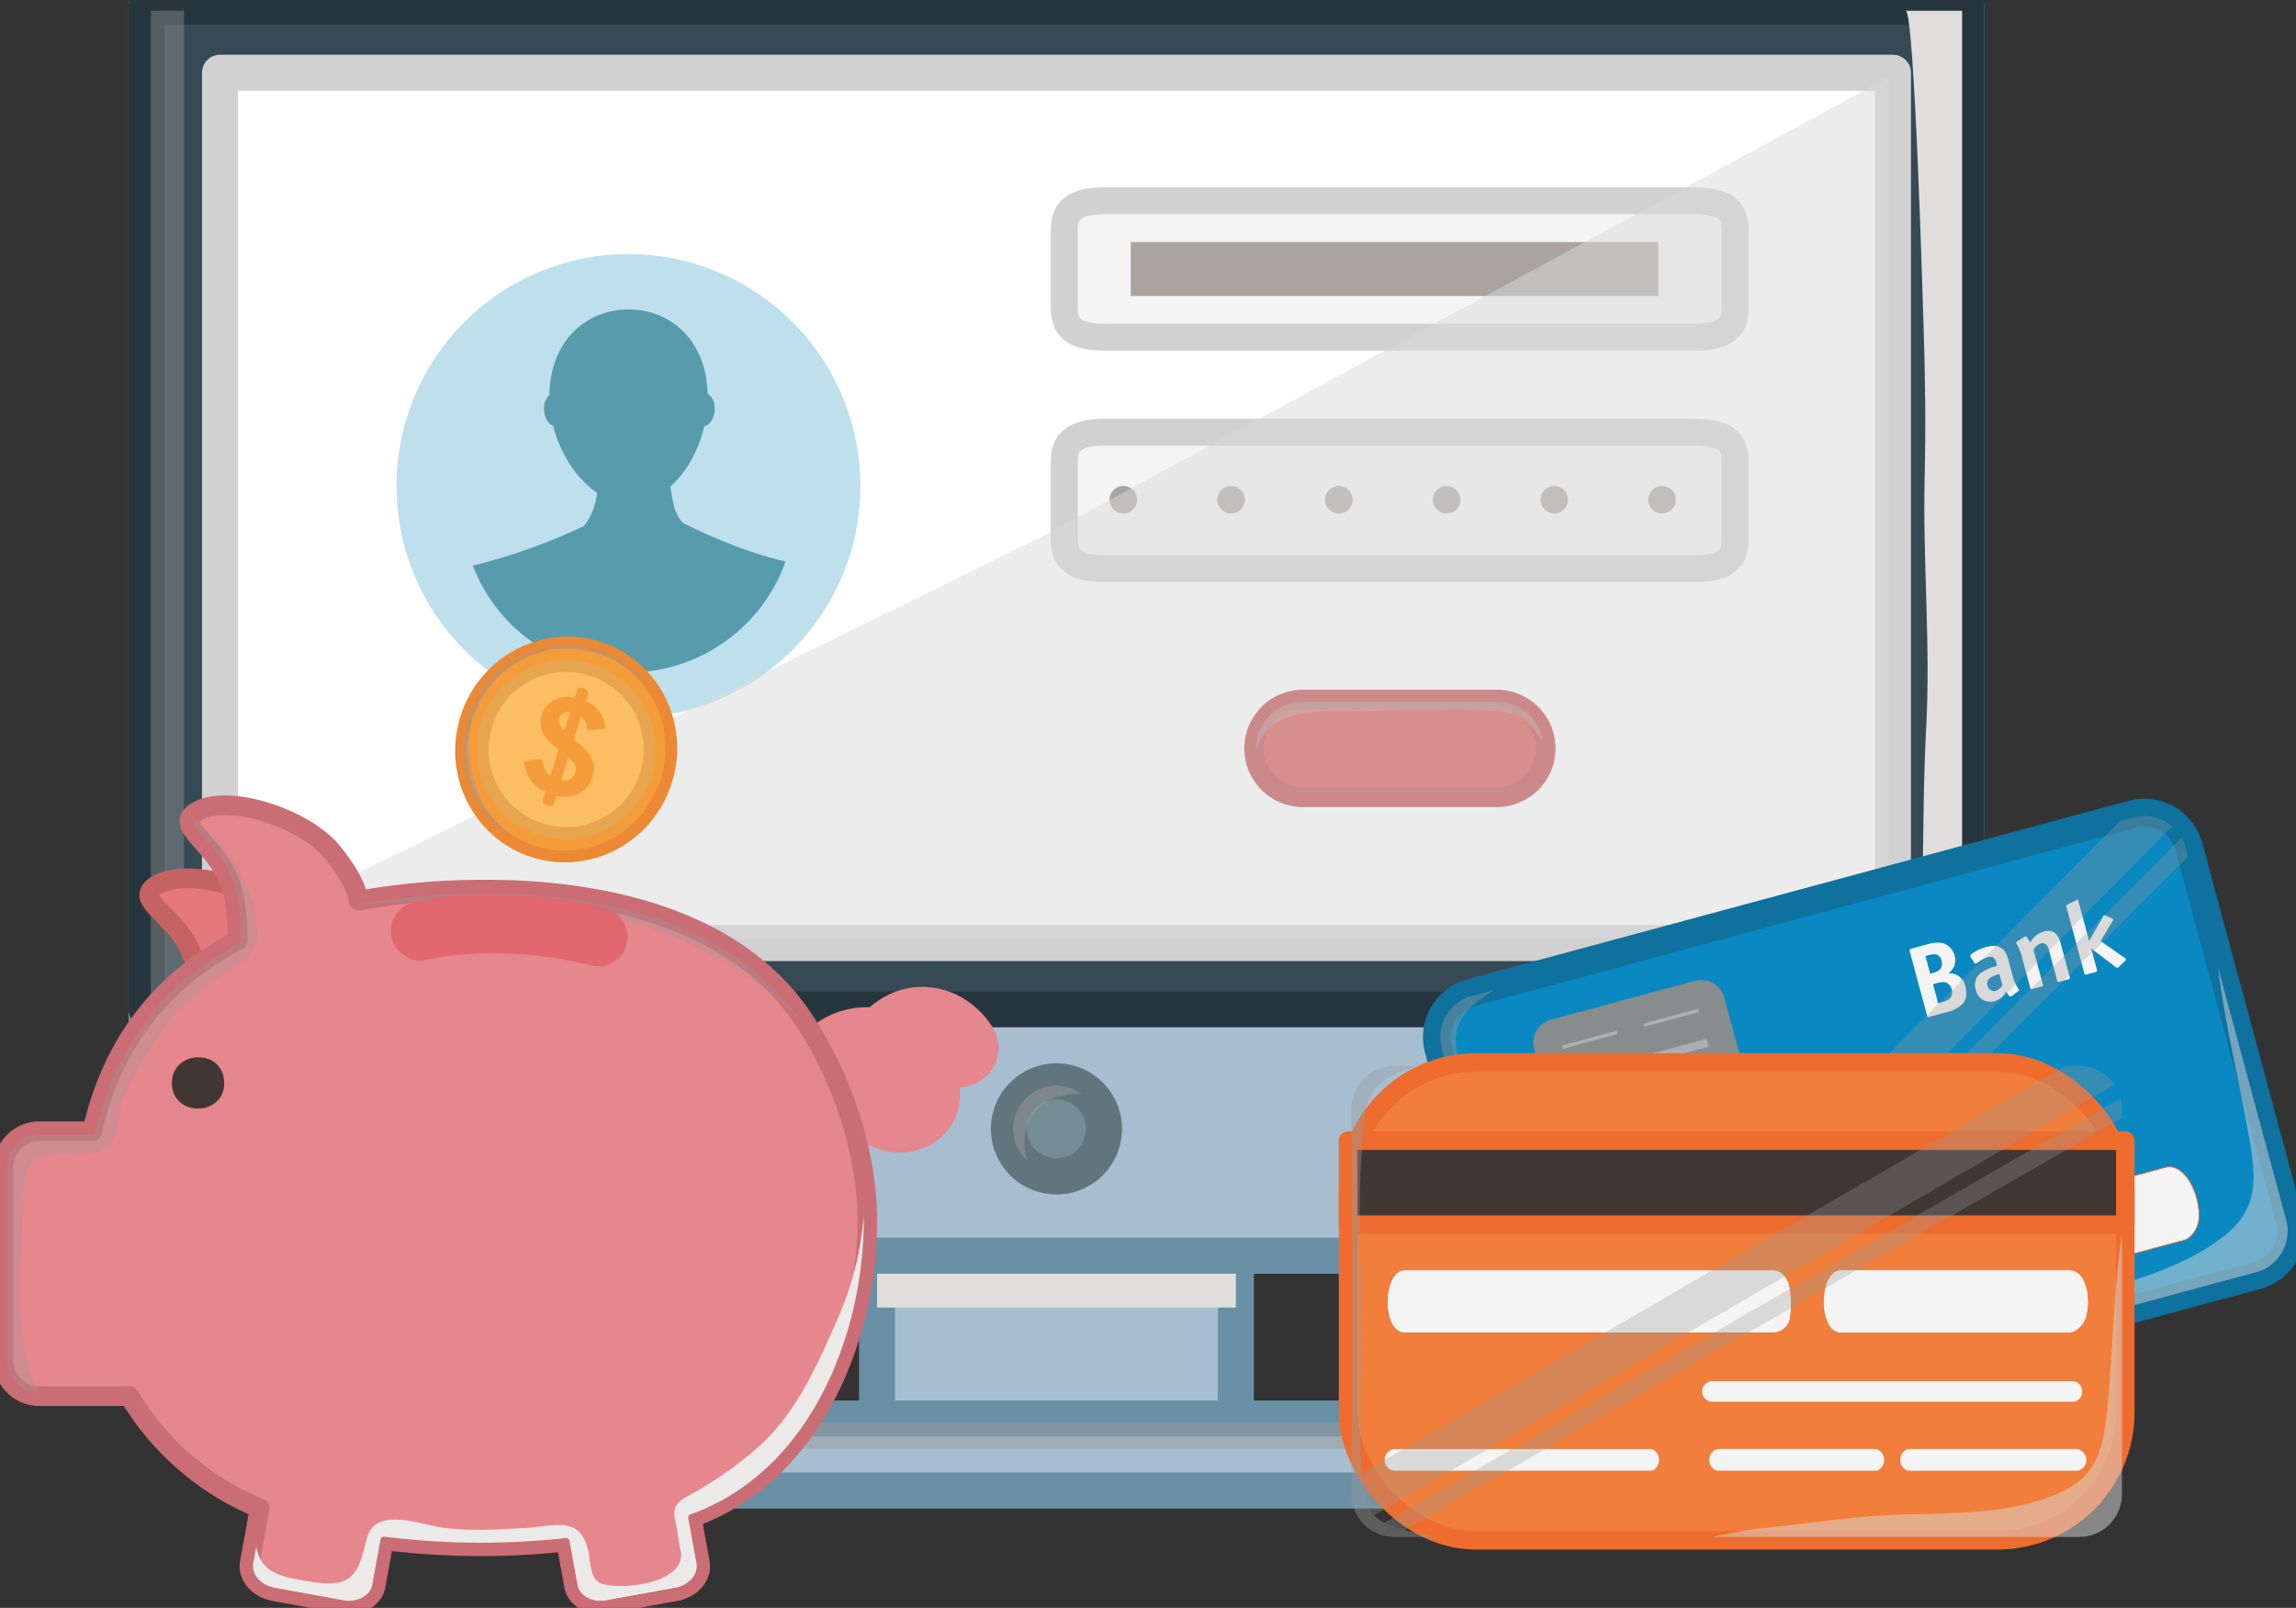 <svg id="Group_1992" data-name="Group 1992" xmlns="http://www.w3.org/2000/svg" xmlns:xlink="http://www.w3.org/1999/xlink" width="595.415" height="417" viewBox="0 0 595.415 417">
  <rect x="0" y="0" width="595.415" height="417" fill="#333333" stroke="none"/>
  <defs>
    <clipPath id="clip-path">
      <rect id="Rectangle_1044" data-name="Rectangle 1044" width="595.415" height="417" fill="none"/>
    </clipPath>
    <clipPath id="clip-path-2">
      <rect id="Rectangle_1007" data-name="Rectangle 1007" width="595.414" height="417.001" fill="none"/>
    </clipPath>
    <clipPath id="clip-path-3">
      <rect id="Rectangle_1006" data-name="Rectangle 1006" width="93.046" height="60.161" fill="none"/>
    </clipPath>
    <clipPath id="clip-path-5">
      <rect id="Rectangle_1011" data-name="Rectangle 1011" width="195.434" height="6.725" fill="none"/>
    </clipPath>
    <clipPath id="clip-path-9">
      <rect id="Rectangle_1021" data-name="Rectangle 1021" width="17.697" height="19.574" fill="none"/>
    </clipPath>
    <clipPath id="clip-path-10">
      <rect id="Rectangle_1023" data-name="Rectangle 1023" width="8.595" height="321.736" fill="none"/>
    </clipPath>
    <clipPath id="clip-path-11">
      <rect id="Rectangle_1024" data-name="Rectangle 1024" width="145.352" height="321.736" fill="none"/>
    </clipPath>
    <clipPath id="clip-path-12">
      <rect id="Rectangle_1025" data-name="Rectangle 1025" width="74.339" height="12.789" fill="none"/>
    </clipPath>
    <clipPath id="clip-path-13">
      <rect id="Rectangle_1027" data-name="Rectangle 1027" width="431.595" height="223.46" fill="none"/>
    </clipPath>
    <clipPath id="clip-path-15">
      <rect id="Rectangle_1028" data-name="Rectangle 1028" width="99.966" height="103.832" fill="none"/>
    </clipPath>
    <clipPath id="clip-path-16">
      <rect id="Rectangle_1029" data-name="Rectangle 1029" width="51.281" height="119.917" fill="none"/>
    </clipPath>
    <clipPath id="clip-path-17">
      <rect id="Rectangle_1030" data-name="Rectangle 1030" width="157.32" height="156.551" fill="none"/>
    </clipPath>
    <clipPath id="clip-path-18">
      <rect id="Rectangle_1031" data-name="Rectangle 1031" width="162.209" height="160.612" fill="none"/>
    </clipPath>
    <clipPath id="clip-path-19">
      <rect id="Rectangle_1032" data-name="Rectangle 1032" width="205.532" height="148.883" fill="none"/>
    </clipPath>
    <clipPath id="clip-path-20">
      <rect id="Rectangle_1033" data-name="Rectangle 1033" width="158.381" height="99.714" fill="none"/>
    </clipPath>
    <clipPath id="clip-path-21">
      <rect id="Rectangle_1034" data-name="Rectangle 1034" width="47.543" height="49.7" fill="none"/>
    </clipPath>
    <clipPath id="clip-path-22">
      <rect id="Rectangle_1037" data-name="Rectangle 1037" width="106.133" height="78.9" fill="none"/>
    </clipPath>
    <clipPath id="clip-path-23">
      <rect id="Rectangle_1040" data-name="Rectangle 1040" width="22.731" height="122.185" fill="none"/>
    </clipPath>
    <clipPath id="clip-path-24">
      <rect id="Rectangle_1041" data-name="Rectangle 1041" width="191.276" height="112.02" fill="none"/>
    </clipPath>
    <clipPath id="clip-path-25">
      <rect id="Rectangle_1042" data-name="Rectangle 1042" width="195.224" height="116.594" fill="none"/>
    </clipPath>
  </defs>
  <g id="Group_1991" data-name="Group 1991" clip-path="url(#clip-path)">
    <rect id="Rectangle_1003" data-name="Rectangle 1003" width="93.046" height="103.134" transform="translate(227.448 278.95)" fill="#a7bed1"/>
    <rect id="Rectangle_1004" data-name="Rectangle 1004" width="93.046" height="103.134" transform="translate(227.448 278.95)" fill="none" stroke="#6a90a6" stroke-linecap="round" stroke-linejoin="round" stroke-width="9.341"/>
    <g id="Group_1928" data-name="Group 1928" transform="translate(0 -0.001)">
      <g id="Group_1927" data-name="Group 1927" clip-path="url(#clip-path-2)">
        <g id="Group_1926" data-name="Group 1926" transform="translate(227.448 278.95)" style="mix-blend-mode: multiply;isolation: isolate">
          <g id="Group_1925" data-name="Group 1925">
            <g id="Group_1924" data-name="Group 1924" clip-path="url(#clip-path-3)">
              <rect id="Rectangle_1005" data-name="Rectangle 1005" width="93.046" height="60.161" transform="translate(0 0)" fill="#e0dedd"/>
            </g>
          </g>
        </g>
      </g>
    </g>
    <rect id="Rectangle_1008" data-name="Rectangle 1008" width="197.675" height="18.684" transform="translate(175.134 367.884)" fill="#a7bed1"/>
    <rect id="Rectangle_1009" data-name="Rectangle 1009" width="197.675" height="18.684" transform="translate(175.134 367.884)" fill="none" stroke="#6a90a6" stroke-linecap="round" stroke-linejoin="round" stroke-width="9.341"/>
    <g id="Group_1933" data-name="Group 1933" transform="translate(0 -0.001)">
      <g id="Group_1932" data-name="Group 1932" clip-path="url(#clip-path-2)">
        <g id="Group_1931" data-name="Group 1931" transform="translate(176.254 369.007)" opacity="0.5" style="mix-blend-mode: hard-light;isolation: isolate">
          <g id="Group_1930" data-name="Group 1930">
            <g id="Group_1929" data-name="Group 1929" clip-path="url(#clip-path-5)">
              <rect id="Rectangle_1010" data-name="Rectangle 1010" width="195.434" height="6.725" fill="#9b9a9b"/>
            </g>
          </g>
        </g>
      </g>
    </g>
    <rect id="Rectangle_1013" data-name="Rectangle 1013" width="471.954" height="323.978" transform="translate(37.994 1.681)" fill="#a7bed1"/>
    <g id="Group_1935" data-name="Group 1935" transform="translate(0 -0.001)">
      <g id="Group_1934" data-name="Group 1934" clip-path="url(#clip-path-2)">
        <rect id="Rectangle_1014" data-name="Rectangle 1014" width="471.954" height="323.978" transform="translate(37.994 1.681)" fill="none" stroke="#6a90a6" stroke-linecap="round" stroke-linejoin="round" stroke-width="9.341"/>
      </g>
    </g>
    <rect id="Rectangle_1016" data-name="Rectangle 1016" width="471.954" height="260.079" transform="translate(37.994 1.681)" fill="#364a55"/>
    <g id="Group_1937" data-name="Group 1937" transform="translate(0 -0.001)">
      <g id="Group_1936" data-name="Group 1936" clip-path="url(#clip-path-2)">
        <rect id="Rectangle_1017" data-name="Rectangle 1017" width="471.954" height="260.079" transform="translate(37.994 1.681)" fill="none" stroke="#27363e" stroke-linecap="round" stroke-linejoin="round" stroke-width="9.341"/>
      </g>
    </g>
    <rect id="Rectangle_1019" data-name="Rectangle 1019" width="433.838" height="225.701" transform="translate(57.052 18.869)" fill="#fff"/>
    <rect id="Rectangle_1020" data-name="Rectangle 1020" width="433.838" height="225.701" transform="translate(57.052 18.869)" fill="none" stroke="#d2d1d1" stroke-linecap="round" stroke-linejoin="round" stroke-width="9.341"/>
    <g id="Group_1990" data-name="Group 1990" transform="translate(0 -0.001)">
      <g id="Group_1989" data-name="Group 1989" clip-path="url(#clip-path-2)">
        <path id="Path_2192" data-name="Path 2192" d="M751.357,791.251a12.331,12.331,0,1,1-12.331-12.331,12.331,12.331,0,0,1,12.331,12.331" transform="translate(-465.054 -498.476)" fill="#748d95"/>
        <path id="Path_2193" data-name="Path 2193" d="M751.357,791.251a12.331,12.331,0,1,1-12.331-12.331A12.331,12.331,0,0,1,751.357,791.251Z" transform="translate(-465.054 -498.476)" fill="none" stroke="#61767c" stroke-linecap="round" stroke-linejoin="round" stroke-width="9.341"/>
        <g id="Group_1940" data-name="Group 1940" transform="translate(262.761 281.566)" opacity="0.5" style="mix-blend-mode: hard-light;isolation: isolate">
          <g id="Group_1939" data-name="Group 1939">
            <g id="Group_1938" data-name="Group 1938" clip-path="url(#clip-path-9)">
              <path id="Path_2194" data-name="Path 2194" d="M738.62,786.112a17.3,17.3,0,0,1,8.886-1.978,11.169,11.169,0,0,0-13.876,17.474c-2.247-5.408-.36-12.629,4.991-15.5" transform="translate(-729.808 -782.035)" fill="#9b9a9b"/>
            </g>
          </g>
        </g>
        <g id="Group_1943" data-name="Group 1943" transform="translate(39.116 2.802)" opacity="0.4" style="mix-blend-mode: hard-light;isolation: isolate">
          <g id="Group_1942" data-name="Group 1942">
            <g id="Group_1941" data-name="Group 1941" clip-path="url(#clip-path-10)">
              <rect id="Rectangle_1022" data-name="Rectangle 1022" width="8.595" height="321.736" transform="translate(0 0)" fill="#9b9a9b"/>
            </g>
          </g>
        </g>
        <g id="Group_1946" data-name="Group 1946" transform="translate(363.473 2.802)" style="mix-blend-mode: multiply;isolation: isolate">
          <g id="Group_1945" data-name="Group 1945">
            <g id="Group_1944" data-name="Group 1944" clip-path="url(#clip-path-11)">
              <path id="Path_2195" data-name="Path 2195" d="M1140.268,7.781c2.284.093,4.481,77.488,4.588,80.54.471,13.5.624,27.028.314,40.531-.506,22.085,1.591,43.34.373,65.394-1.109,20.1-.356,41.993-1.868,62.03-2.022,26.787-12.427,52.677-38.863,61.282-17.885,5.82-50.408,6.149-69.009,8.482-8.771,1.1-17.532,2.22-26.272,3.476h145.353V7.781Z" transform="translate(-1009.531 -7.781)" fill="#e0dedd"/>
            </g>
          </g>
        </g>
        <path id="Path_2196" data-name="Path 2196" d="M405.9,243.152A60.151,60.151,0,1,1,345.747,183,60.153,60.153,0,0,1,405.9,243.152" transform="translate(-182.77 -117.112)" fill="#bee0ec"/>
        <path id="Path_2197" data-name="Path 2197" d="M395.051,278.3c-2.515-2.749-2.645-6.113-3.314-9.456,4.236-3.7,7.368-9.4,8.83-15.677,1.331-.157,2.5-1.791,2.691-3.969.167-1.96-.537-3.619-1.61-4.217-.051-.249-.119-.417-.21-.472-.4-13.347-9.389-21.6-20.491-21.6-11.27,0-20.4,8.48-20.534,22.183a4.687,4.687,0,0,0-1.362,4.107c.161,1.974,1.152,3.487,2.324,3.884,1.865,7.33,6.179,13.889,11.436,17.4-.653,4.281-2.061,6.955-3.469,8.591a153.295,153.295,0,0,1-28.8,10.288,43.243,43.243,0,0,0,81.109-1.108c-9.626-2.122-19.829-6.619-26.6-9.952" transform="translate(-217.934 -142.649)" fill="#579bad"/>
        <path id="Path_2198" data-name="Path 2198" d="M940.537,172.306c0,4.977-2.131,7.706-10.927,7.706H777.47c-8.8,0-10.928-2.729-10.928-7.706V152.315c0-4.978,2.131-7.707,10.928-7.707H929.611c8.8,0,10.927,2.729,10.927,7.707Z" transform="translate(-490.555 -92.542)" fill="#f4f4f4"/>
        <path id="Path_2199" data-name="Path 2199" d="M940.537,172.306c0,4.977-2.131,7.706-10.927,7.706H777.47c-8.8,0-10.928-2.729-10.928-7.706V152.315c0-4.978,2.131-7.707,10.928-7.707H929.611c8.8,0,10.927,2.729,10.927,7.707Z" transform="translate(-490.555 -92.542)" fill="none" stroke="#d2d1d1" stroke-linecap="round" stroke-linejoin="round" stroke-width="6.994"/>
        <line id="Line_153" data-name="Line 153" x2="136.826" transform="translate(293.228 69.768)" fill="none" stroke="#a9a4a0" stroke-linejoin="round" stroke-width="13.989"/>
        <path id="Path_2200" data-name="Path 2200" d="M940.537,339.006c0,4.978-2.131,7.707-10.927,7.707H777.47c-8.8,0-10.928-2.729-10.928-7.707v-19.99c0-4.978,2.131-7.707,10.928-7.707H929.611c8.8,0,10.927,2.728,10.927,7.707Z" transform="translate(-490.555 -199.224)" fill="#f4f4f4"/>
        <path id="Path_2201" data-name="Path 2201" d="M940.537,339.006c0,4.978-2.131,7.707-10.927,7.707H777.47c-8.8,0-10.928-2.729-10.928-7.707v-19.99c0-4.978,2.131-7.707,10.928-7.707H929.611c8.8,0,10.927,2.728,10.927,7.707Z" transform="translate(-490.555 -199.224)" fill="none" stroke="#d2d1d1" stroke-linecap="round" stroke-linejoin="round" stroke-width="6.994"/>
        <path id="Path_2202" data-name="Path 2202" d="M806.338,353.636a3.567,3.567,0,1,1-3.568-3.568,3.567,3.567,0,0,1,3.568,3.568" transform="translate(-511.457 -224.028)" fill="#a9a4a0"/>
        <path id="Path_2203" data-name="Path 2203" d="M883.94,353.636a3.567,3.567,0,1,1-3.568-3.568,3.568,3.568,0,0,1,3.568,3.568" transform="translate(-561.119 -224.028)" fill="#a9a4a0"/>
        <path id="Path_2204" data-name="Path 2204" d="M961.539,353.636a3.567,3.567,0,1,1-3.567-3.568,3.567,3.567,0,0,1,3.567,3.568" transform="translate(-610.779 -224.028)" fill="#a9a4a0"/>
        <path id="Path_2205" data-name="Path 2205" d="M1039.14,353.636a3.567,3.567,0,1,1-3.567-3.568,3.567,3.567,0,0,1,3.567,3.568" transform="translate(-660.441 -224.028)" fill="#a9a4a0"/>
        <path id="Path_2206" data-name="Path 2206" d="M1116.741,353.636a3.568,3.568,0,1,1-3.567-3.568,3.568,3.568,0,0,1,3.567,3.568" transform="translate(-710.102 -224.028)" fill="#a9a4a0"/>
        <path id="Path_2207" data-name="Path 2207" d="M1194.341,353.636a3.568,3.568,0,1,1-3.567-3.568,3.567,3.567,0,0,1,3.567,3.568" transform="translate(-759.763 -224.028)" fill="#a9a4a0"/>
        <path id="Path_2208" data-name="Path 2208" d="M978.737,516.561a12.665,12.665,0,0,1-12.664,12.667h-50.4a12.667,12.667,0,0,1,0-25.333h50.4a12.666,12.666,0,0,1,12.664,12.667" transform="translate(-577.888 -322.471)" fill="#d54441"/>
        <path id="Path_2209" data-name="Path 2209" d="M978.737,516.561a12.665,12.665,0,0,1-12.664,12.667h-50.4a12.667,12.667,0,0,1,0-25.333h50.4A12.666,12.666,0,0,1,978.737,516.561Z" transform="translate(-577.888 -322.471)" fill="none" stroke="#bc3b38" stroke-linecap="round" stroke-linejoin="round" stroke-width="5.089"/>
        <g id="Group_1949" data-name="Group 1949" transform="translate(325.732 182.036)" opacity="0.4" style="mix-blend-mode: hard-light;isolation: isolate">
          <g id="Group_1948" data-name="Group 1948">
            <g id="Group_1947" data-name="Group 1947" clip-path="url(#clip-path-12)">
              <path id="Path_2210" data-name="Path 2210" d="M933.607,507.963c6.689-.327,13.94-.328,20.638-.382a129.569,129.569,0,0,1,14.829.533c4.782.537,7.261,3.876,9.971,7.611A12.064,12.064,0,0,0,967.159,505.6h-50.4a12.068,12.068,0,0,0-12.055,12.054c0,.248.022.491.038.735C908,505.6,924.619,508.4,933.607,507.963" transform="translate(-904.707 -505.596)" fill="#aaa"/>
            </g>
          </g>
        </g>
        <g id="Group_1955" data-name="Group 1955" transform="translate(58.173 19.99)" style="mix-blend-mode: multiply;isolation: isolate">
          <g id="Group_1954" data-name="Group 1954">
            <g id="Group_1953" data-name="Group 1953" clip-path="url(#clip-path-13)">
              <g id="Group_1952" data-name="Group 1952" opacity="0.5">
                <g id="Group_1951" data-name="Group 1951">
                  <g id="Group_1950" data-name="Group 1950" clip-path="url(#clip-path-13)">
                    <path id="Path_2211" data-name="Path 2211" d="M161.574,278.98h431.6V55.52L375.009,173.977Z" transform="translate(-161.573 -55.52)" fill="#dad9da"/>
                  </g>
                </g>
              </g>
            </g>
          </g>
        </g>
        <path id="Path_2212" data-name="Path 2212" d="M1256.021,690.731a11.944,11.944,0,0,1-8.418,14.644l-171.533,46.3a11.941,11.941,0,0,1-14.642-8.419l-26.068-96.576a11.943,11.943,0,0,1,8.42-14.643l171.53-46.3a11.942,11.942,0,0,1,14.644,8.42Z" transform="translate(-662.321 -374.58)" fill="#0a88c1"/>
        <path id="Path_2213" data-name="Path 2213" d="M1256.021,690.731a11.944,11.944,0,0,1-8.418,14.644l-171.533,46.3a11.941,11.941,0,0,1-14.642-8.419l-26.068-96.576a11.943,11.943,0,0,1,8.42-14.643l171.53-46.3a11.942,11.942,0,0,1,14.644,8.42Z" transform="translate(-662.321 -374.58)" fill="none" stroke="#0e719e" stroke-linecap="round" stroke-linejoin="round" stroke-width="7.212"/>
        <g id="Group_1958" data-name="Group 1958" transform="translate(493.282 250.898)" opacity="0.5" style="mix-blend-mode: multiply;isolation: isolate">
          <g id="Group_1957" data-name="Group 1957">
            <g id="Group_1956" data-name="Group 1956" clip-path="url(#clip-path-15)">
              <path id="Path_2214" data-name="Path 2214" d="M1459.92,740.2c1.907,10.857,2.942,19.128-6.472,26.4-12.281,9.49-27.339,12.289-41.824,17.075-9.342,3.087-19.147,7.382-28.314,10.942a116.251,116.251,0,0,0-13.238,6.067l91.772-24.771a11.089,11.089,0,0,0,7.809-13.581l-17.673-65.479c1.694,14.236,5.433,29.08,7.94,43.346" transform="translate(-1370.071 -696.857)" fill="#dad9da"/>
            </g>
          </g>
        </g>
        <path id="Path_2215" data-name="Path 2215" d="M1512.831,854.108c-.213,2.571-2.118,4.961-3.673,5.38l-27.924,7.538c-7.043,1.9-11.819-16.981-5.073-18.8l27.922-7.536c5.212-1.407,9.248,7.36,8.747,13.42" transform="translate(-942.603 -537.908)" fill="#f4f4f4"/>
        <path id="Path_2216" data-name="Path 2216" d="M1512.831,854.108c-.213,2.571-2.118,4.961-3.673,5.38l-27.924,7.538c-7.043,1.9-11.819-16.981-5.073-18.8l27.922-7.536C1509.3,839.281,1513.332,848.047,1512.831,854.108Z" transform="translate(-942.603 -537.908)" fill="none" stroke="#ed6c2e" stroke-linecap="round" stroke-linejoin="round" stroke-width="0.198"/>
        <path id="Path_2217" data-name="Path 2217" d="M1256.139,922.709a2.557,2.557,0,0,1-1.532,3.251l-88.183,23.8a2.778,2.778,0,0,1-1.428-5.292l88.183-23.8a2.559,2.559,0,0,1,2.96,2.04" transform="translate(-744.497 -589.145)" fill="#f4f4f4"/>
        <path id="Path_2218" data-name="Path 2218" d="M1256.139,922.709a2.557,2.557,0,0,1-1.532,3.251l-88.183,23.8a2.778,2.778,0,0,1-1.428-5.292l88.183-23.8A2.559,2.559,0,0,1,1256.139,922.709Z" transform="translate(-744.497 -589.145)" fill="none" stroke="#ed6c2e" stroke-linecap="round" stroke-linejoin="round" stroke-width="0.123"/>
        <path id="Path_2219" data-name="Path 2219" d="M1258.128,876.228a2.683,2.683,0,0,1-1.825,3.33l-99.692,26.908a2.743,2.743,0,0,1-1.428-5.291l99.692-26.907a2.685,2.685,0,0,1,3.253,1.96" transform="translate(-738.038 -559.438)" fill="#f4f4f4"/>
        <path id="Path_2220" data-name="Path 2220" d="M1258.128,876.228a2.683,2.683,0,0,1-1.825,3.33l-99.692,26.908a2.743,2.743,0,0,1-1.428-5.291l99.692-26.907A2.685,2.685,0,0,1,1258.128,876.228Z" transform="translate(-738.038 -559.438)" fill="none" stroke="#ed6c2e" stroke-linecap="round" stroke-linejoin="round" stroke-width="0.131"/>
        <g id="Group_1961" data-name="Group 1961" transform="translate(373.493 256.71)" opacity="0.4" style="mix-blend-mode: hard-light;isolation: isolate">
          <g id="Group_1960" data-name="Group 1960">
            <g id="Group_1959" data-name="Group 1959" clip-path="url(#clip-path-16)">
              <path id="Path_2221" data-name="Path 2221" d="M1088.637,829.511l-11.248,3.036a1.249,1.249,0,0,1-.255.051,6.913,6.913,0,0,1-1.2.216,10.762,10.762,0,0,1-5.069-.514l-.354-.121a.362.362,0,0,0-.12-.038,11.045,11.045,0,0,1-2.978-1.8c-.02-.012-.047-.041-.068-.053a10.864,10.864,0,0,1-3.543-5.552l-26.066-96.569a11.09,11.09,0,0,1,7.809-13.584l5.867-1.583c-5.855,3.821-11.008,7.31-9.834,15.582,3.334,23.379,11.5,45.076,13.313,53.177.128.341.2.68.3,1.031.935,3.263,1.823,6.555,2.607,9.858,1,4.319,1.859,8.68,3.214,12.9,1.593,5.037,4.089,17.16,8.587,21.965,3.936,4.2,16.618,2.052,19.039,1.993" transform="translate(-1037.357 -713.001)" fill="#9b9a9b"/>
            </g>
          </g>
        </g>
        <path id="Path_2222" data-name="Path 2222" d="M1162.542,738.875a2.6,2.6,0,0,1-1.831,3.187l-37.319,10.074a2.6,2.6,0,0,1-3.186-1.832l-5.671-21.012a2.6,2.6,0,0,1,1.832-3.186l37.319-10.073a2.6,2.6,0,0,1,3.186,1.833Z" transform="translate(-713.198 -458.173)" fill="#acb0b4"/>
        <path id="Path_2223" data-name="Path 2223" d="M1162.542,738.875a2.6,2.6,0,0,1-1.831,3.187l-37.319,10.074a2.6,2.6,0,0,1-3.186-1.832l-5.671-21.012a2.6,2.6,0,0,1,1.832-3.186l37.319-10.073a2.6,2.6,0,0,1,3.186,1.833Z" transform="translate(-713.198 -458.173)" fill="none" stroke="#898c8c" stroke-linecap="round" stroke-linejoin="round" stroke-width="7.212"/>
        <line id="Line_154" data-name="Line 154" y1="10.961" x2="40.606" transform="translate(403.631 265.223)" fill="none" stroke="#898c8c" stroke-linecap="round" stroke-linejoin="round" stroke-width="7.212"/>
        <line id="Line_155" data-name="Line 155" y1="10.961" x2="40.607" transform="translate(406.055 274.207)" fill="none" stroke="#898c8c" stroke-linecap="round" stroke-linejoin="round" stroke-width="7.212"/>
        <line id="Line_156" data-name="Line 156" x2="7.026" y2="26.029" transform="translate(421.827 262.897)" fill="none" stroke="#898c8c" stroke-linecap="round" stroke-linejoin="round" stroke-width="7.212"/>
        <path id="Path_2224" data-name="Path 2224" d="M1375.851,680.568l4.023-1.085a9.2,9.2,0,0,1,4.134-.368,4.656,4.656,0,0,1,2.877,6.249,5.5,5.5,0,0,1-1.363,1.613,4.169,4.169,0,0,1,4.371,3.385q.793,2.939-.845,4.655a9.159,9.159,0,0,1-4.2,2.073l-4.231,1.143a.444.444,0,0,1-.687-.4l-4.475-16.581a.5.5,0,0,1,.395-.687m4.911,6.5.8-.215q2.812-.759,2.157-3.184-.584-2.165-3.111-1.484l-1.083.293Zm2.067,7.66.929-.251a4.741,4.741,0,0,0,2.177-1.058,2.752,2.752,0,0,0-1.082-4.106,4.925,4.925,0,0,0-2.381.2l-.979.265Z" transform="translate(-880.215 -434.537)" fill="#f4f4f4"/>
        <path id="Path_2225" data-name="Path 2225" d="M1431.63,693l-1.744,1.328q-.386.214-.307.195-.156.04-.54-.408a4.518,4.518,0,0,1-.626-.939,4.849,4.849,0,0,1-2.934,2.453,3.907,3.907,0,0,1-3.114-.307,4.12,4.12,0,0,1-1.827-2.62,3.9,3.9,0,0,1,1.574-4.519,12.536,12.536,0,0,1,3.98-1.655l-.216-.8a2.35,2.35,0,0,0-.769-1.369,1.944,1.944,0,0,0-1.576-.044,6.751,6.751,0,0,0-1.906.929q-1.057.7-1.083.708c-.121.032-.23-.031-.328-.188l-.94-1.434a.7.7,0,0,1-.16-.289q-.119-.438,1.286-1.232a12.51,12.51,0,0,1,2.925-1.2q4.435-1.2,5.555,2.954l1.344,4.977a10.335,10.335,0,0,0,1.575,3.172c.023.086-.032.184-.169.295m-4.2-1.522-.765-2.838a8.742,8.742,0,0,0-2.016.739,1.921,1.921,0,0,0-1.065,2.307,1.786,1.786,0,0,0,.828,1.118,1.683,1.683,0,0,0,1.347.176,2.907,2.907,0,0,0,1.67-1.5" transform="translate(-908.168 -436.024)" fill="#f4f4f4"/>
        <path id="Path_2226" data-name="Path 2226" d="M1463.619,673.528l2.442,9.053a.329.329,0,0,1-.263.458l-2.552.689a.329.329,0,0,1-.459-.263l-2.143-7.943q-.587-2.164-2.029-1.777a3.492,3.492,0,0,0-1.985,1.67l2.444,9.052a.33.33,0,0,1-.263.458l-2.553.689a.331.331,0,0,1-.459-.263l-2.1-7.788a14.621,14.621,0,0,0-1.094-3.08,7.279,7.279,0,0,0-.481-.812c-.032-.12.035-.24.207-.359l1.786-1.175a1.282,1.282,0,0,1,.365-.181q.412-.111,1.306,1.557a6.179,6.179,0,0,1,3.464-2.844q3.353-.905,4.37,2.859" transform="translate(-929.292 -429.087)" fill="#f4f4f4"/>
        <path id="Path_2227" data-name="Path 2227" d="M1497.2,658.8l6.216,4.382c.2.111.309.22.336.324a.263.263,0,0,1-.067.268l-1.88,1.808a.689.689,0,0,1-.283.187c-.07.018-.2-.039-.382-.175l-6.414-4.88,1.517,5.622a.332.332,0,0,1-.263.459l-2.554.688a.33.33,0,0,1-.458-.264l-4.678-17.328q-.1-.362.366-.6l2.048-1.022a1.356,1.356,0,0,1,.39-.189c.14-.039.255.125.354.486l2.756,10.211,3.6-6.339c.092-.209.189-.327.293-.354a1.04,1.04,0,0,1,.539.157l1.575.709a.412.412,0,0,1,.206.25.7.7,0,0,1-.141.4Z" transform="translate(-952.432 -414.738)" fill="#f4f4f4"/>
        <g id="Group_1964" data-name="Group 1964" transform="translate(410.116 217.271)" opacity="0.3" style="mix-blend-mode: hard-light;isolation: isolate">
          <g id="Group_1963" data-name="Group 1963">
            <g id="Group_1962" data-name="Group 1962" clip-path="url(#clip-path-17)">
              <path id="Path_2228" data-name="Path 2228" d="M1295.758,605.994l.638,2.356L1144.586,760.01a21.408,21.408,0,0,1-5.511-.484L1294.716,603.46a10.826,10.826,0,0,1,1.042,2.534" transform="translate(-1139.077 -603.46)" fill="#9b9a9b"/>
            </g>
          </g>
        </g>
        <g id="Group_1967" data-name="Group 1967" transform="translate(401.097 211.611)" opacity="0.3" style="mix-blend-mode: hard-light;isolation: isolate">
          <g id="Group_1966" data-name="Group 1966">
            <g id="Group_1965" data-name="Group 1965" clip-path="url(#clip-path-18)">
              <path id="Path_2229" data-name="Path 2229" d="M1276.24,590.437l-156.29,157.912c-1.947-1.113-3.827-3.783-5.918-9.714l148.723-149.6,3.392-.914a10.974,10.974,0,0,1,10.092,2.314" transform="translate(-1114.032 -587.738)" fill="#9b9a9b"/>
            </g>
          </g>
        </g>
        <path id="Path_2230" data-name="Path 2230" d="M594.2,760.114c-5.9-17.382,17.863-21.445,23.61-6.636,4.62,11.9-16.561,11.391-10.724-4.145,4.9-13.054,16.26-12.444,21.334-4.543" transform="translate(-379.665 -473.014)" fill="none" stroke="#e6868d" stroke-linecap="round" stroke-linejoin="round" stroke-width="20.355"/>
        <path id="Path_2231" data-name="Path 2231" d="M142.8,642.734c11.954,13.439,9.551,20.14-12.874,28.45-12.205,4.523-7.192-6.76-11.11-18.016s-15.921-14.63-9.562-18.669c7.566-4.806,26.547.368,33.545,8.235" transform="translate(-68.749 -404.866)" fill="#e5787b"/>
        <path id="Path_2232" data-name="Path 2232" d="M142.8,642.734c11.954,13.439,9.551,20.14-12.874,28.45-12.205,4.523-7.192-6.76-11.11-18.016s-15.921-14.63-9.562-18.669C116.816,629.693,135.8,634.868,142.8,642.734Z" transform="translate(-68.749 -404.866)" fill="none" stroke="#c56363" stroke-miterlimit="10" stroke-width="5.089"/>
        <path id="Path_2233" data-name="Path 2233" d="M226.528,688.762c.228-18.433-6.624-38.336-16.594-53.28-19.255-28.863-59.246-34.635-90.01-33.414a178.622,178.622,0,0,0-25.3,2.713c-.507-3.467-2.781-7.487-6.624-12.357-6.943-8.8-26.793-15.489-35.135-10.856-7.012,3.894,5.534,8.232,8.992,20.441,1.345,4.749,1.256,9.413,1.423,13.107-20.456,10.675-32.8,27.517-37.742,49.48H11.809a9.263,9.263,0,0,0-9.264,9.263V724.04a9.263,9.263,0,0,0,9.264,9.264H34.2a9.186,9.186,0,0,0,.922-.093,70.707,70.707,0,0,0,32.151,28.441c.557.241,1.14.442,1.7.675L66.4,776.481c-.608,3.355,2.207,6.678,6.29,7.419l17.869,3.248c4.084.741,7.888-1.376,8.5-4.732l2.136-11.76a200.971,200.971,0,0,0,47.213.363l2.071,11.4c.61,3.356,4.415,5.473,8.5,4.732l17.87-3.248c4.083-.741,6.9-4.064,6.289-7.419l-2.119-11.664c29.564-10.523,45.114-43.638,45.512-76.055" transform="translate(-1.629 -371.211)" fill="#e6868d"/>
        <path id="Path_2234" data-name="Path 2234" d="M226.528,688.762c.228-18.433-6.624-38.336-16.594-53.28-19.255-28.863-59.246-34.635-90.01-33.414a178.622,178.622,0,0,0-25.3,2.713c-.507-3.467-2.781-7.487-6.624-12.357-6.943-8.8-26.793-15.489-35.135-10.856-7.012,3.894,5.534,8.232,8.992,20.441,1.345,4.749,1.256,9.413,1.423,13.107-20.456,10.675-32.8,27.517-37.742,49.48H11.809a9.263,9.263,0,0,0-9.264,9.263V724.04a9.263,9.263,0,0,0,9.264,9.264H34.2a9.186,9.186,0,0,0,.922-.093,70.707,70.707,0,0,0,32.151,28.441c.557.241,1.14.442,1.7.675L66.4,776.481c-.608,3.355,2.207,6.678,6.29,7.419l17.869,3.248c4.084.741,7.888-1.376,8.5-4.732l2.136-11.76a200.971,200.971,0,0,0,47.213.363l2.071,11.4c.61,3.356,4.415,5.473,8.5,4.732l17.87-3.248c4.083-.741,6.9-4.064,6.289-7.419l-2.119-11.664C210.579,754.294,226.13,721.18,226.528,688.762Z" transform="translate(-1.629 -371.211)" fill="none" stroke="#cb6d74" stroke-linecap="round" stroke-linejoin="round" stroke-width="5.089"/>
        <g id="Group_1970" data-name="Group 1970" transform="translate(1.832 212.293)" opacity="0.3" style="mix-blend-mode: hard-light;isolation: isolate">
          <g id="Group_1969" data-name="Group 1969">
            <g id="Group_1968" data-name="Group 1968" clip-path="url(#clip-path-19)">
              <path id="Path_2235" data-name="Path 2235" d="M8.6,702.152c.668-6.821.059-13.567,1.47-20.253,1.964-9.3,14.387-3.129,20.209-6.466,4.154-2.379,3.053-8.759,4.886-12.978a100.932,100.932,0,0,1,9.619-17.1c6.244-8.687,11.607-12.674,20.731-18.124,10.993-6.566-.311-29.167-11.971-37.6a1.273,1.273,0,0,0-.218.48c-.193,1.118,1.366,2.889,3.172,4.94,2.631,2.988,6.234,7.079,7.864,12.838a45.992,45.992,0,0,1,1.388,11.4c.021.661.042,1.3.069,1.914a.916.916,0,0,1-.491.854c-19.751,10.307-32.29,26.749-37.272,48.869a.915.915,0,0,1-.894.715H13.436a8.358,8.358,0,0,0-8.348,8.348v50.179a8.357,8.357,0,0,0,8.348,8.347h1.156C8.3,735.895,7.706,711.3,8.6,702.152" transform="translate(-5.088 -589.632)" fill="#9b9a9b"/>
              <path id="Path_2236" data-name="Path 2236" d="M258.177,646.268c38.636-2.023,81.1-2.945,114.409,29.955-19.315-28.613-59.341-32.9-81.527-32.9-2.475,0-5,.05-7.5.149a180.337,180.337,0,0,0-23.54,2.432c-.692.175-1.669.139-1.838.364" transform="translate(-167.054 -623.992)" fill="#9b9a9b"/>
            </g>
          </g>
        </g>
        <path id="Path_2237" data-name="Path 2237" d="M137.382,768.27c.048,8.733-13.561,8.893-13.562,0,0-8.712,13.512-9.144,13.562,0" transform="translate(-79.24 -487.374)" fill="#413633"/>
        <g id="Group_1973" data-name="Group 1973" transform="translate(65.606 315.454)" style="mix-blend-mode: multiply;isolation: isolate">
          <g id="Group_1972" data-name="Group 1972">
            <g id="Group_1971" data-name="Group 1971" clip-path="url(#clip-path-20)">
              <path id="Path_2238" data-name="Path 2238" d="M333.715,902.975c-5.088,11.68-10.922,24.815-20.823,33.31a98.528,98.528,0,0,1-15.9,11.313c-3.9,2.174-6.518,3-5.142,8.1.568,2.1.617,4.676,1.172,6.772,2.222,8.376-13.836,10.752-20.094,9.031-3.438-.945-2.951-5.118-3.787-8.617-2.265-9.483-8.775-6.226-16.947-5.859-6.9.31-14,.851-20.864-.154-6.075-.889-17.44-5.467-19.559,2.807-2.4,9.39-3.55,13.169-15.115,11.16-6.493-1.128-12.368-1.884-13.583-9.032l-.787,4.328c-.518,2.854,1.972,5.7,5.552,6.354l17.868,3.248c3.515.644,6.928-1.218,7.433-3.994l2.137-11.761a.918.918,0,0,1,1.024-.744,200.766,200.766,0,0,0,47,.36c.032,0,.064-.005.1-.005a.916.916,0,0,1,.9.753l2.071,11.4c.435,2.392,2.944,4.128,5.968,4.128a8.3,8.3,0,0,0,1.466-.134l17.868-3.248c3.579-.65,6.071-3.5,5.552-6.354L295.1,954.474a.917.917,0,0,1,.594-1.027c30.514-10.861,44.539-45.6,44.9-75.2.009-.69,0-1.388-.018-2.086a81.419,81.419,0,0,1-6.863,26.817" transform="translate(-182.217 -876.158)" fill="#eceae8"/>
            </g>
          </g>
        </g>
        <path id="Path_2239" data-name="Path 2239" d="M302.785,667.265c16.15-3.51,33.894-1.594,46.109,1.527" transform="translate(-193.77 -425.817)" fill="none" stroke="#e2676f" stroke-linecap="round" stroke-linejoin="round" stroke-width="15.266"/>
        <path id="Path_2240" data-name="Path 2240" d="M385.3,498.637c-4.571,14.66-19.91,22.919-34.257,18.445s-22.274-19.987-17.7-34.646,19.909-22.918,34.257-18.443,22.274,19.987,17.7,34.644" transform="translate(-212.494 -296.157)" fill="#f59c3a"/>
        <path id="Path_2241" data-name="Path 2241" d="M385.3,498.637c-4.571,14.66-19.91,22.919-34.257,18.445s-22.274-19.987-17.7-34.646,19.909-22.918,34.257-18.443S389.868,483.98,385.3,498.637Z" transform="translate(-212.494 -296.157)" fill="none" stroke="#eb8934" stroke-linecap="round" stroke-linejoin="round" stroke-width="3.043"/>
        <g id="Group_1976" data-name="Group 1976" transform="translate(120.09 167.281)" opacity="0.4" style="mix-blend-mode: hard-light;isolation: isolate">
          <g id="Group_1975" data-name="Group 1975">
            <g id="Group_1974" data-name="Group 1974" clip-path="url(#clip-path-21)">
              <path id="Path_2242" data-name="Path 2242" d="M378.164,472.145c.2.169,2.869,2.353,2.926,2.348a26.351,26.351,0,0,0-12.717-8.676,27.089,27.089,0,0,0-22.764,48.5c-3.491-3.773-6.341-7.257-7.567-10.272-2.908-7.145-5.269-16.351.806-26.047,11.071-17.665,30.521-13.387,39.317-5.851" transform="translate(-333.546 -464.615)" fill="#9b9a9b"/>
            </g>
          </g>
        </g>
        <path id="Path_2243" data-name="Path 2243" d="M389.978,507.845a21.642,21.642,0,1,1-14.219-27.1,21.643,21.643,0,0,1,14.219,27.1" transform="translate(-222.493 -307.022)" fill="#fbbe62"/>
        <path id="Path_2244" data-name="Path 2244" d="M389.978,507.845a21.642,21.642,0,1,1-14.219-27.1A21.643,21.643,0,0,1,389.978,507.845Z" transform="translate(-222.493 -307.022)" fill="none" stroke="#e8a54f" stroke-miterlimit="10" stroke-width="3.043"/>
        <path id="Path_2245" data-name="Path 2245" d="M395.116,518.482a6.45,6.45,0,0,0,0-4.4,13.02,13.02,0,0,0-3.794-4.484c-.263-.222-.614-.509-1-.829.665-2.131,1.305-4.183,1.86-5.962a3.919,3.919,0,0,1,.607.564,4.816,4.816,0,0,1,.729,1.448c.181.557.049,1.4.81,1.522a29.264,29.264,0,0,0,3.711-.225c.475-.128.376-.7.322-1.088a7.644,7.644,0,0,0-1.707-3.834,8.822,8.822,0,0,0-3.232-2.366l.553-1.776c.377-1.205-.918-1.505-1.829-1.66a.947.947,0,0,0-1.055.761l-.556,1.781a8.358,8.358,0,0,0-4.845.383,6.158,6.158,0,0,0-3.65,4.054,6.7,6.7,0,0,0-.231,3.3,6.232,6.232,0,0,0,1.408,2.89,22.872,22.872,0,0,0,3.115,2.85c-.76,2.437-1.5,4.825-2.145,6.883a4.415,4.415,0,0,1-.864-.887,6.6,6.6,0,0,1-.7-1.374,3.965,3.965,0,0,1-.321-1.174c-.036-.334-.075-.75-.439-.887a13.352,13.352,0,0,0-4.395.589.357.357,0,0,0-.1.213,3.891,3.891,0,0,0,.126.8,6.953,6.953,0,0,0,.414,1.543,9.243,9.243,0,0,0,1.632,2.755,9.893,9.893,0,0,0,3.376,2.5c-.4,1.29-.647,2.073-.647,2.073-.293.945.438,1.25,1.181,1.46.715.2,1.429.322,1.7-.561,0,0,.237-.759.626-2.008a8.682,8.682,0,0,0,5.527-.3,6.918,6.918,0,0,0,3.819-4.561M386.487,503.4a2.388,2.388,0,0,1,1.431-1.6,3.216,3.216,0,0,1,1.452-.151c-.461,1.477-.986,3.163-1.537,4.929-1.16-1.244-1.617-2.3-1.346-3.174m2.451,15.821a4.059,4.059,0,0,1-1.939.18c.56-1.8,1.2-3.856,1.868-5.992a7.06,7.06,0,0,1,1.627,1.8,2.623,2.623,0,0,1,.193,2.112,2.821,2.821,0,0,1-1.748,1.9" transform="translate(-241.491 -317.017)" fill="#f59c3a"/>
        <rect id="Rectangle_1035" data-name="Rectangle 1035" width="201.557" height="123.92" rx="33.174" transform="translate(349.587 275.553)" fill="#f17e3a"/>
        <rect id="Rectangle_1036" data-name="Rectangle 1036" width="201.557" height="123.92" rx="33.174" transform="translate(349.587 275.553)" fill="none" stroke="#ed6c2e" stroke-linecap="round" stroke-linejoin="round" stroke-width="4.808"/>
        <g id="Group_1979" data-name="Group 1979" transform="translate(444.144 319.707)" opacity="0.5" style="mix-blend-mode: multiply;isolation: isolate">
          <g id="Group_1978" data-name="Group 1978">
            <g id="Group_1977" data-name="Group 1977" clip-path="url(#clip-path-22)">
              <path id="Path_2246" data-name="Path 2246" d="M1336.092,931.888c-.988,10.979-2.146,19.233-13.129,23.8-14.328,5.962-29.6,4.74-44.828,5.586-9.824.546-20.409,2.136-30.188,3.185a115.977,115.977,0,0,0-14.362,2.409h95.058a11.091,11.091,0,0,0,11.078-11.08V887.971c-2.073,14.186-2.331,29.491-3.629,43.917" transform="translate(-1233.587 -887.971)" fill="#dad9da"/>
            </g>
          </g>
        </g>
        <rect id="Rectangle_1038" data-name="Rectangle 1038" width="201.557" height="21.784" transform="translate(349.587 295.822)" fill="#413633"/>
        <rect id="Rectangle_1039" data-name="Rectangle 1039" width="201.557" height="21.784" transform="translate(349.587 295.822)" fill="none" stroke="#ed6c2e" stroke-linecap="round" stroke-linejoin="round" stroke-width="4.808"/>
        <path id="Path_2247" data-name="Path 2247" d="M1103.672,927.321a4.6,4.6,0,0,1-4.471,3.75h-95.576c-6.183,0-5.833-16.349,0-16.349H1099.2c2.678,0,4.165,2.7,4.444,4.908a24.662,24.662,0,0,1,.027,7.692" transform="translate(-639.394 -585.383)" fill="#f4f4f4"/>
        <path id="Path_2248" data-name="Path 2248" d="M1103.672,927.321a4.6,4.6,0,0,1-4.471,3.75h-95.576c-6.183,0-5.833-16.349,0-16.349H1099.2c2.678,0,4.165,2.7,4.444,4.908A24.662,24.662,0,0,1,1103.672,927.321Z" transform="translate(-639.394 -585.383)" fill="none" stroke="#ed6c2e" stroke-linecap="round" stroke-linejoin="round" stroke-width="0.21"/>
        <path id="Path_2249" data-name="Path 2249" d="M1381.351,927.512c-.736,2.038-2.8,3.558-4.156,3.558h-59.357c-6.123,0-5.866-16.349,0-16.349H1377.2c4.532,0,5.886,7.989,4.156,12.791" transform="translate(-840.485 -585.383)" fill="#f4f4f4"/>
        <path id="Path_2250" data-name="Path 2250" d="M1381.351,927.512c-.736,2.038-2.8,3.558-4.156,3.558h-59.357c-6.123,0-5.866-16.349,0-16.349H1377.2C1381.727,914.721,1383.081,922.71,1381.351,927.512Z" transform="translate(-840.485 -585.383)" fill="none" stroke="#ed6c2e" stroke-linecap="round" stroke-linejoin="round" stroke-width="0.166"/>
        <path id="Path_2251" data-name="Path 2251" d="M1324.469,997.466a2.584,2.584,0,0,1-2.392,2.741h-93.892a2.766,2.766,0,0,1,0-5.482h93.892a2.584,2.584,0,0,1,2.392,2.741" transform="translate(-784.457 -636.582)" fill="#f4f4f4"/>
        <path id="Path_2252" data-name="Path 2252" d="M1324.469,997.466a2.584,2.584,0,0,1-2.392,2.741h-93.892a2.766,2.766,0,0,1,0-5.482h93.892A2.584,2.584,0,0,1,1324.469,997.466Z" transform="translate(-784.457 -636.582)" fill="none" stroke="#ed6c2e" stroke-linecap="round" stroke-linejoin="round" stroke-width="0.124"/>
        <path id="Path_2253" data-name="Path 2253" d="M1416.939,1046.494a3.226,3.226,0,0,1-2.242,2.886h-44.063a3.034,3.034,0,0,1,0-5.77H1414.7a3.226,3.226,0,0,1,2.242,2.885" transform="translate(-875.808 -667.866)" fill="#f4f4f4"/>
        <path id="Path_2254" data-name="Path 2254" d="M1416.939,1046.494a3.226,3.226,0,0,1-2.242,2.886h-44.063a3.034,3.034,0,0,1,0-5.77H1414.7A3.226,3.226,0,0,1,1416.939,1046.494Z" transform="translate(-875.808 -667.866)" fill="none" stroke="#ed6c2e" stroke-linecap="round" stroke-linejoin="round" stroke-width="0.088"/>
        <path id="Path_2255" data-name="Path 2255" d="M1276.42,1046.494a3.122,3.122,0,0,1-2.007,2.886h-41.266a2.977,2.977,0,0,1,0-5.77h41.266a3.121,3.121,0,0,1,2.007,2.885" transform="translate(-787.728 -667.866)" fill="#f4f4f4"/>
        <path id="Path_2256" data-name="Path 2256" d="M1276.42,1046.494a3.122,3.122,0,0,1-2.007,2.886h-41.266a2.977,2.977,0,0,1,0-5.77h41.266A3.121,3.121,0,0,1,1276.42,1046.494Z" transform="translate(-787.728 -667.866)" fill="none" stroke="#ed6c2e" stroke-linecap="round" stroke-linejoin="round" stroke-width="0.085"/>
        <path id="Path_2257" data-name="Path 2257" d="M1068.408,1046.494c-.015,1.441-1.058,2.886-2.344,2.886H999.528a2.93,2.93,0,0,1,0-5.77h66.536c1.341,0,2.358,1.44,2.344,2.885" transform="translate(-638.108 -667.866)" fill="#f4f4f4"/>
        <path id="Path_2258" data-name="Path 2258" d="M1068.408,1046.494c-.015,1.441-1.058,2.886-2.344,2.886H999.528a2.93,2.93,0,0,1,0-5.77h66.536C1067.405,1043.609,1068.422,1045.049,1068.408,1046.494Z" transform="translate(-638.108 -667.866)" fill="none" stroke="#ed6c2e" stroke-linecap="round" stroke-linejoin="round" stroke-width="0.108"/>
        <g id="Group_1982" data-name="Group 1982" transform="translate(350.452 276.421)" opacity="0.4" style="mix-blend-mode: hard-light;isolation: isolate">
          <g id="Group_1981" data-name="Group 1981">
            <g id="Group_1980" data-name="Group 1980" clip-path="url(#clip-path-23)">
              <path id="Path_2259" data-name="Path 2259" d="M996.1,889.931H984.446a1.306,1.306,0,0,1-.26-.017,6.953,6.953,0,0,1-1.212-.1,10.767,10.767,0,0,1-4.76-1.818c-.1-.07-.207-.139-.31-.208a.4.4,0,0,0-.1-.07,10.918,10.918,0,0,1-2.408-2.508c-.018-.018-.035-.054-.052-.07a10.867,10.867,0,0,1-1.973-6.284V778.826a11.09,11.09,0,0,1,11.079-11.08h6.077c-6.649,2.165-12.533,4.19-13.555,12.482-2.874,23.439-.641,46.517-1,54.808.035.363.018.71.018,1.073.053,3.393.053,6.8-.051,10.2-.155,4.432-.467,8.863-.26,13.295.225,5.28-.523,17.633,2.566,23.444,2.706,5.085,15.509,6.312,17.862,6.886" transform="translate(-973.367 -767.746)" fill="#9b9a9b"/>
            </g>
          </g>
        </g>
        <g id="Group_1985" data-name="Group 1985" transform="translate(359 284.783)" opacity="0.3" style="mix-blend-mode: hard-light;isolation: isolate">
          <g id="Group_1984" data-name="Group 1984">
            <g id="Group_1983" data-name="Group 1983" clip-path="url(#clip-path-24)">
              <path id="Path_2260" data-name="Path 2260" d="M1188.386,793.688v2.441L1002.3,902.99a21.37,21.37,0,0,1-5.194-1.9L1188.04,790.97a10.86,10.86,0,0,1,.346,2.718" transform="translate(-997.108 -790.97)" fill="#9b9a9b"/>
            </g>
          </g>
        </g>
        <g id="Group_1988" data-name="Group 1988" transform="translate(353.116 276.421)" opacity="0.3" style="mix-blend-mode: hard-light;isolation: isolate">
          <g id="Group_1987" data-name="Group 1987">
            <g id="Group_1986" data-name="Group 1986" clip-path="url(#clip-path-25)">
              <path id="Path_2261" data-name="Path 2261" d="M1175.988,772.61,983.947,884.339c-1.59-1.583-2.708-4.649-3.182-10.92l182.569-105.673h3.514a10.974,10.974,0,0,1,9.141,4.865" transform="translate(-980.765 -767.745)" fill="#9b9a9b"/>
            </g>
          </g>
        </g>
      </g>
    </g>
  </g>
</svg>
